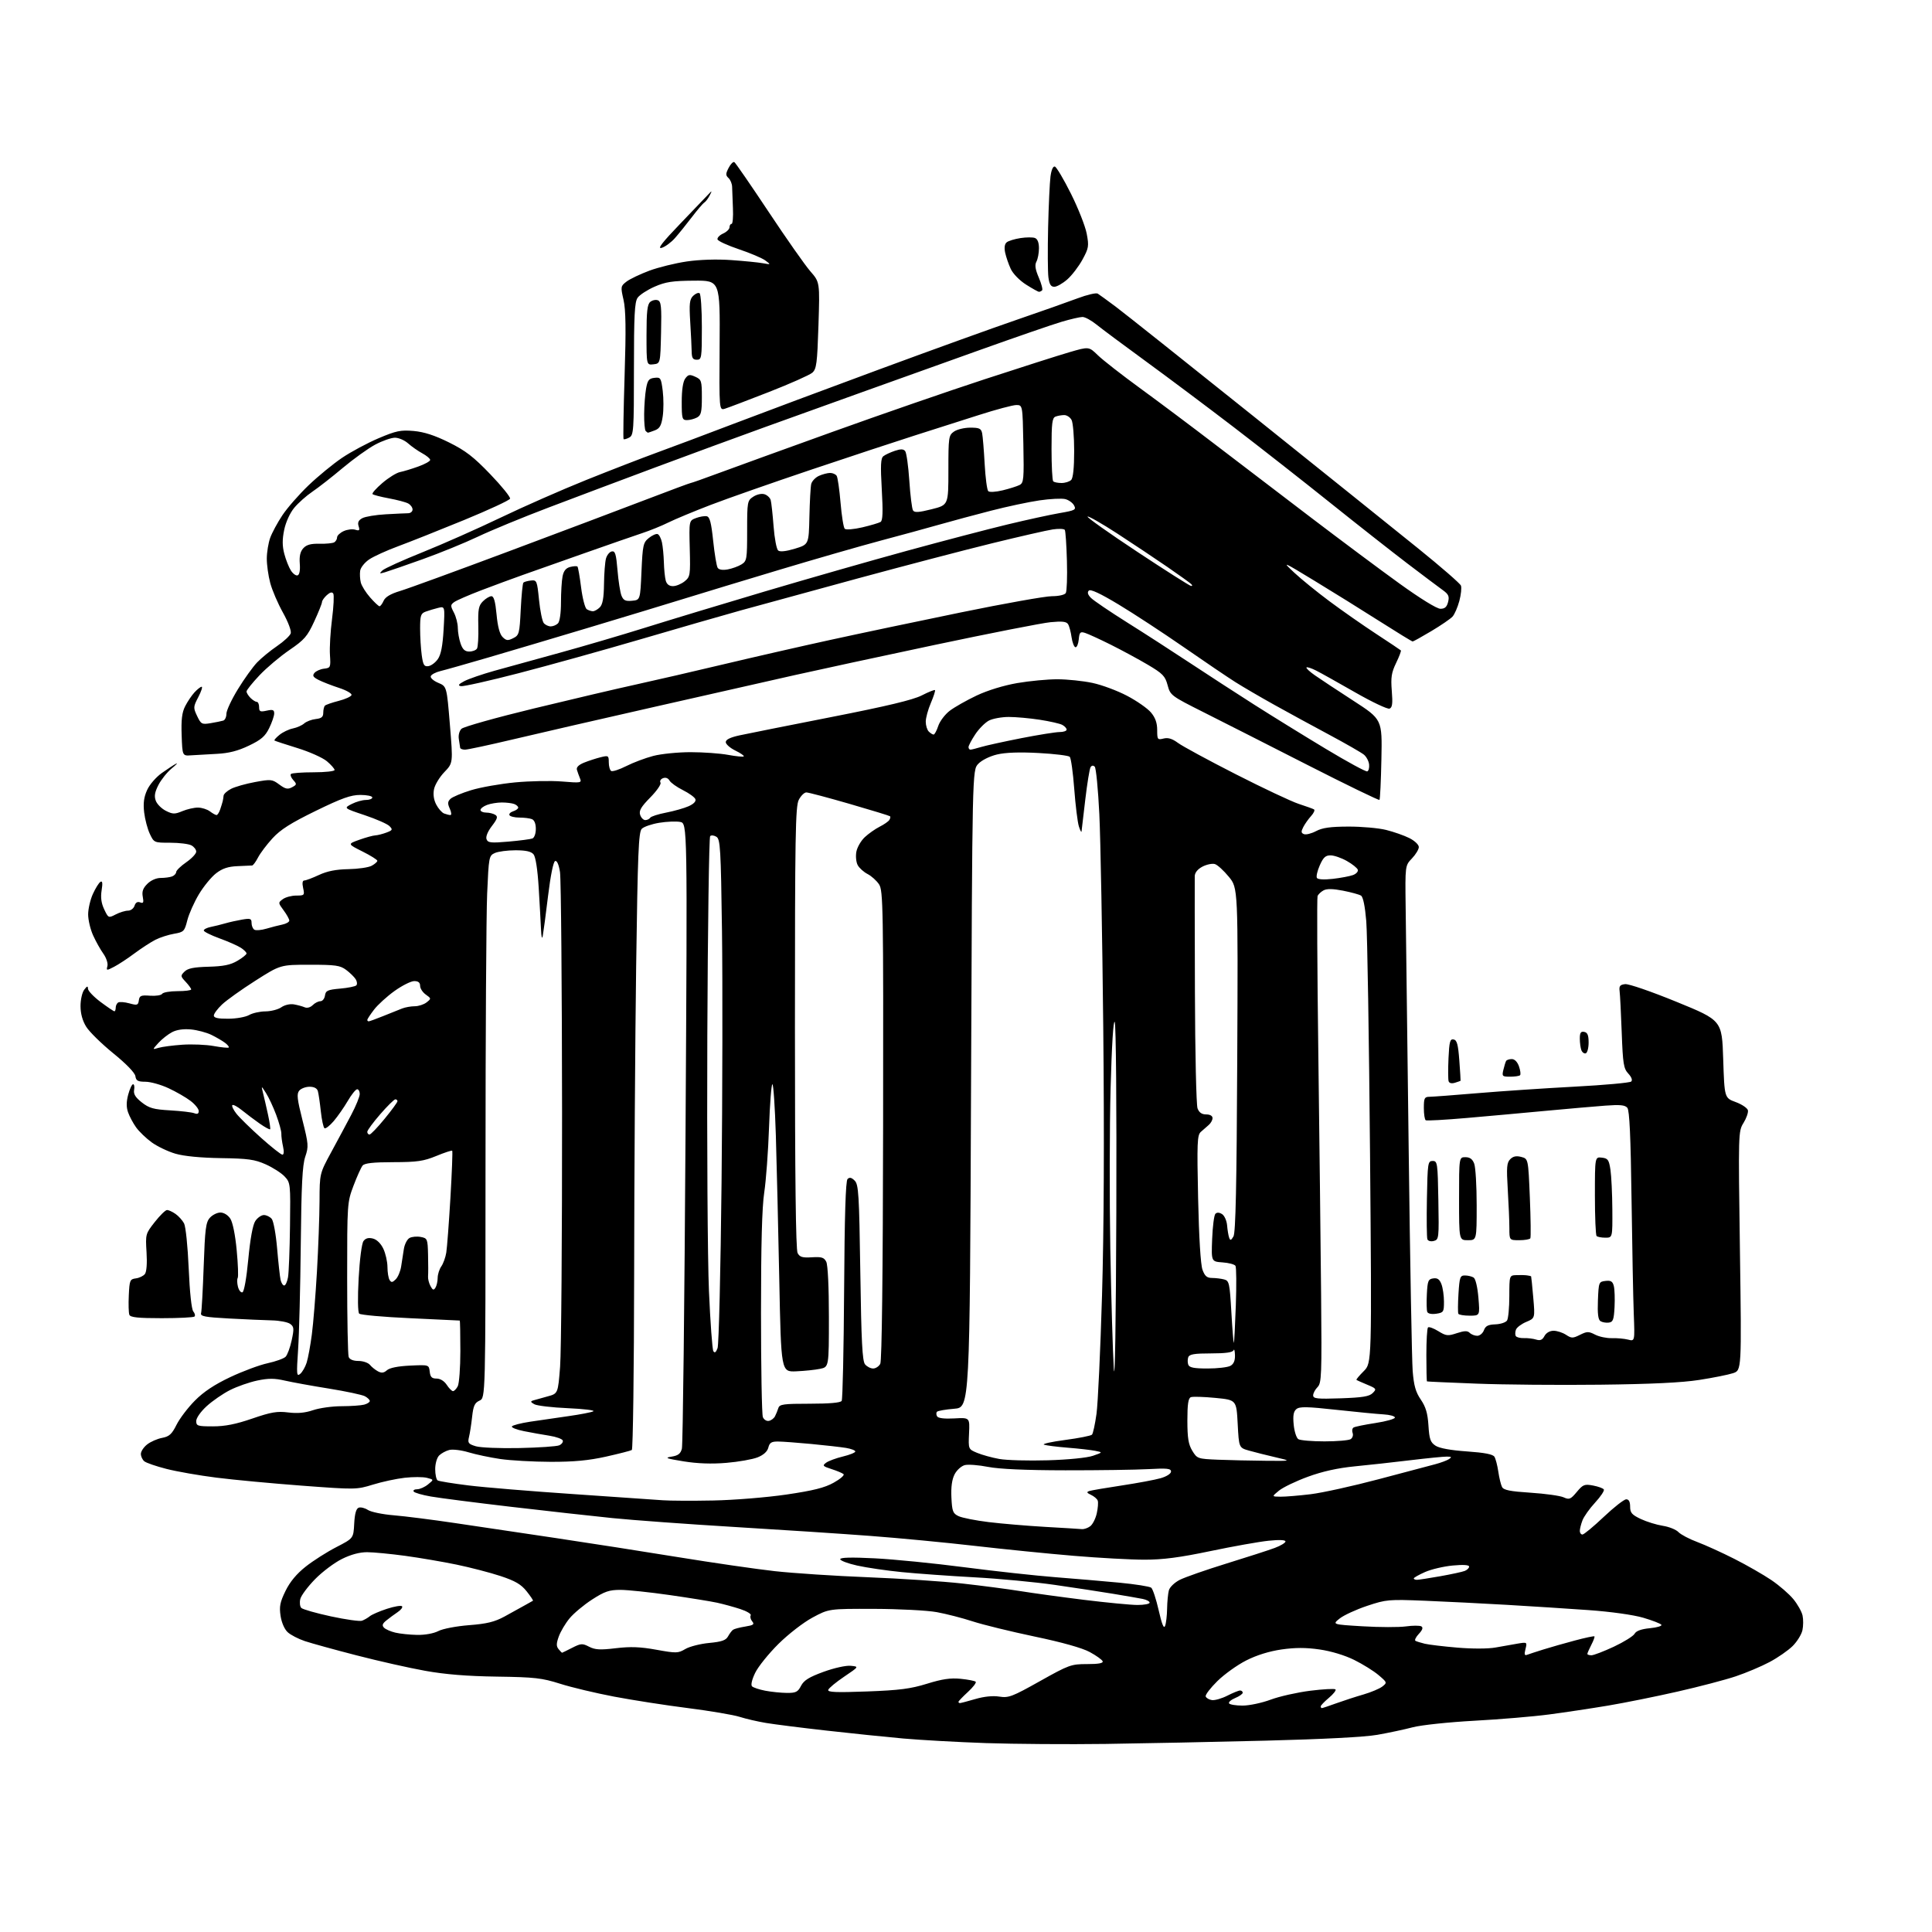 <?xml version="1.0" encoding="UTF-8" standalone="no"?>
<svg 
  version="1.1" 
  xmlns="http://www.w3.org/2000/svg" 
  xmlns:xlink="http://www.w3.org/1999/xlink" 
  xmlns:svg="http://www.w3.org/2000/svg"
  xmlns:rdf="http://www.w3.org/1999/02/22-rdf-syntax-ns#"
  xmlns:cc="http://creativecommons.org/ns#"
  xmlns:dc="http://purl.org/dc/elements/1.1/"
  viewBox="0 0 768 768"
  width="768"
  height="768"
>
<style>svg {background-color: white; }</style>"
<path stroke="none" fill="black" fill-rule="evenodd" d="M439.50,693.24C424.65,693.44 403.27,693.29 392.00,692.91C380.73,692.52 365.88,691.69 359.00,691.08C352.12,690.46 338.40,689.05 328.50,687.93C318.60,686.82 307.80,685.45 304.50,684.90C301.20,684.35 296.48,683.26 294.00,682.47C291.52,681.68 282.30,680.12 273.50,679.00C264.70,677.89 251.49,675.83 244.14,674.44C236.80,673.04 227.12,670.74 222.64,669.31C215.41,667.02 212.61,666.70 197.50,666.48C185.67,666.31 177.01,665.61 169.00,664.17C162.68,663.04 150.39,660.27 141.70,658.02C133.01,655.78 123.78,653.23 121.20,652.37C118.61,651.51 115.53,649.91 114.35,648.82C113.08,647.65 111.93,644.99 111.53,642.33C110.97,638.61 111.31,636.88 113.50,632.41C115.28,628.77 117.90,625.62 121.53,622.75C124.49,620.41 129.97,616.92 133.71,615.00C140.50,611.50 140.50,611.50 140.80,605.70C141.01,601.76 141.57,599.72 142.56,599.34C143.36,599.03 145.02,599.43 146.26,600.24C147.49,601.04 152.10,601.99 156.50,602.35C160.90,602.71 171.93,604.11 181.00,605.46C190.07,606.81 208.07,609.49 221.00,611.41C233.93,613.34 255.75,616.74 269.50,618.98C283.25,621.22 300.57,623.73 308.00,624.56C315.43,625.38 332.07,626.48 345.00,626.98C357.93,627.49 374.80,628.61 382.50,629.47C390.20,630.33 400.56,631.68 405.53,632.48C410.49,633.28 421.94,634.85 430.97,635.97C440.00,637.08 449.55,638.00 452.19,638.00C454.84,638.00 457.00,637.59 457.00,637.08C457.00,636.57 455.76,635.91 454.25,635.60C452.74,635.30 447.45,634.38 442.50,633.56C437.55,632.74 427.13,631.15 419.36,630.03C411.58,628.90 397.18,627.54 387.36,627.01C377.53,626.47 364.55,625.54 358.50,624.94C352.45,624.34 344.46,623.17 340.75,622.34C337.04,621.52 334.00,620.37 334.00,619.80C334.00,619.10 338.45,618.99 347.75,619.46C355.31,619.84 371.40,621.44 383.50,623.02C395.60,624.59 411.80,626.36 419.50,626.96C427.20,627.56 438.68,628.54 445.00,629.14C451.32,629.75 457.01,630.64 457.63,631.14C458.25,631.64 459.58,635.67 460.59,640.10C461.86,645.71 462.64,647.61 463.14,646.33C463.53,645.33 463.90,642.25 463.94,639.50C463.99,636.75 464.30,633.47 464.64,632.20C464.99,630.91 466.89,629.08 468.98,628.01C471.03,626.97 479.41,624.04 487.60,621.51C495.80,618.98 504.41,616.20 506.75,615.32C509.09,614.45 511.00,613.29 511.00,612.75C511.00,612.13 508.47,612.03 504.25,612.47C500.54,612.85 490.15,614.70 481.16,616.58C468.95,619.14 462.33,620.00 454.97,620.00C449.55,620.00 436.88,619.31 426.81,618.46C416.74,617.62 399.05,615.84 387.50,614.51C375.95,613.18 357.27,611.40 346.00,610.55C334.73,609.70 310.43,608.10 292.00,607.00C273.57,605.89 251.75,604.30 243.50,603.47C235.25,602.63 217.06,600.61 203.07,598.97C189.08,597.33 174.79,595.50 171.31,594.89C167.83,594.29 164.74,593.39 164.44,592.90C164.13,592.40 164.76,592.00 165.83,592.00C166.90,592.00 168.84,591.14 170.14,590.08C172.50,588.17 172.50,588.17 169.69,587.46C168.15,587.07 164.17,587.06 160.86,587.44C157.54,587.81 151.86,589.04 148.23,590.16C141.75,592.16 141.30,592.17 120.07,590.58C108.21,589.69 92.90,588.26 86.06,587.39C79.21,586.53 70.26,584.96 66.16,583.91C62.07,582.87 58.10,581.50 57.36,580.88C56.61,580.26 56.00,578.94 56.00,577.95C56.00,576.96 57.12,575.26 58.49,574.19C59.86,573.11 62.54,571.93 64.44,571.58C67.28,571.04 68.30,570.12 70.16,566.40C71.40,563.90 74.69,559.57 77.46,556.78C80.95,553.25 85.26,550.39 91.50,547.44C96.45,545.10 103.14,542.61 106.36,541.91C109.59,541.21 112.81,540.05 113.53,539.33C114.24,538.61 115.33,535.67 115.95,532.78C116.95,528.15 116.87,527.38 115.35,526.27C114.40,525.57 111.12,524.94 108.06,524.87C105.00,524.80 97.33,524.46 91.00,524.12C81.44,523.60 79.57,523.25 79.93,522.00C80.17,521.17 80.64,512.77 80.97,503.32C81.49,488.46 81.82,485.86 83.44,484.07C84.47,482.93 86.35,482.00 87.63,482.00C88.99,482.00 90.62,483.01 91.55,484.43C92.51,485.90 93.52,490.87 94.09,496.99C94.62,502.56 94.80,507.52 94.49,508.01C94.19,508.50 94.23,510.07 94.59,511.50C94.95,512.92 95.75,513.92 96.37,513.71C97.03,513.49 97.99,508.14 98.70,500.56C99.47,492.44 100.48,486.91 101.48,485.39C102.34,484.08 103.88,483.00 104.90,483.00C105.92,483.00 107.33,483.69 108.02,484.53C108.72,485.37 109.68,490.65 110.16,496.28C110.64,501.90 111.26,507.51 111.53,508.75C111.81,509.99 112.46,511.00 112.97,511.00C113.49,511.00 114.17,509.54 114.49,507.75C114.81,505.96 115.16,496.78 115.28,487.35C115.50,470.58 115.45,470.13 113.15,467.68C111.86,466.29 108.48,464.13 105.65,462.86C101.26,460.90 98.64,460.53 87.82,460.37C79.81,460.25 73.16,459.61 69.76,458.62C66.80,457.76 62.55,455.73 60.32,454.12C58.09,452.50 55.29,449.81 54.09,448.13C52.90,446.46 51.46,443.76 50.90,442.14C50.18,440.08 50.21,437.95 50.97,435.10C51.58,432.84 52.45,431.00 52.90,431.00C53.35,431.00 53.54,432.01 53.31,433.25C53.01,434.90 53.83,436.23 56.36,438.22C59.29,440.52 61.03,441.01 67.66,441.39C71.97,441.64 76.29,442.15 77.25,442.53C78.46,443.00 79.00,442.73 79.00,441.66C79.00,440.80 77.53,438.98 75.74,437.62C73.95,436.25 70.01,433.98 66.99,432.58C63.97,431.17 59.84,430.02 57.82,430.01C54.79,430.00 54.08,429.61 53.82,427.79C53.62,426.44 50.20,422.90 45.00,418.68C40.33,414.88 35.49,410.13 34.26,408.13C32.79,405.76 32.01,402.91 32.01,399.94C32.00,397.43 32.66,394.51 33.47,393.44C34.62,391.92 34.94,391.83 34.97,393.04C34.99,393.88 37.24,396.24 39.97,398.29C42.71,400.33 45.18,402.00 45.47,402.00C45.76,402.00 46.00,401.35 46.00,400.56C46.00,399.77 46.44,398.84 46.99,398.51C47.53,398.17 49.53,398.33 51.43,398.85C54.56,399.72 54.92,399.60 55.19,397.65C55.46,395.78 56.05,395.54 59.66,395.81C61.94,395.98 64.11,395.64 64.46,395.06C64.82,394.48 67.57,394.00 70.56,394.00C73.55,394.00 76.00,393.69 76.00,393.31C76.00,392.94 75.01,391.58 73.81,390.29C71.73,388.08 71.70,387.87 73.34,386.23C74.64,384.93 77.01,384.45 82.91,384.29C88.85,384.13 91.62,383.56 94.37,381.94C96.37,380.77 98.00,379.45 98.00,379.02C98.00,378.58 96.99,377.57 95.75,376.76C94.51,375.95 90.69,374.26 87.25,373.01C83.81,371.76 81.00,370.35 81.00,369.89C81.00,369.42 82.24,368.79 83.75,368.48C85.26,368.18 87.85,367.54 89.50,367.06C91.15,366.58 94.19,365.90 96.25,365.55C99.54,364.99 100.00,365.15 100.00,366.90C100.00,367.99 100.50,369.19 101.11,369.57C101.72,369.94 103.85,369.77 105.86,369.17C107.86,368.58 110.74,367.84 112.25,367.53C113.76,367.22 115.00,366.50 115.00,365.94C115.00,365.38 113.99,363.55 112.75,361.88C110.54,358.89 110.53,358.81 112.44,357.42C113.51,356.64 115.91,356.00 117.77,356.00C121.02,356.00 121.13,355.87 120.50,353.00C120.07,351.04 120.24,350.00 120.98,350.00C121.60,350.00 124.22,349.01 126.80,347.81C130.09,346.28 133.60,345.59 138.50,345.50C142.35,345.43 146.51,344.83 147.75,344.15C148.99,343.48 150.00,342.59 150.00,342.18C150.00,341.77 147.33,340.10 144.07,338.47C138.14,335.50 138.14,335.50 142.82,333.83C145.39,332.91 148.26,332.12 149.18,332.08C150.11,332.03 152.10,331.53 153.61,330.96C156.08,330.02 156.19,329.77 154.80,328.37C153.95,327.52 149.51,325.57 144.94,324.04C136.62,321.25 136.62,321.25 139.76,319.62C141.49,318.73 144.05,318.00 145.45,318.00C146.85,318.00 148.00,317.55 148.00,317.00C148.00,316.45 145.86,316.00 143.25,316.00C139.45,316.00 135.90,317.27 125.50,322.34C115.61,327.17 111.50,329.77 108.33,333.23C106.04,335.73 103.44,339.17 102.56,340.89C101.67,342.60 100.62,344.02 100.22,344.05C99.83,344.07 97.21,344.19 94.40,344.31C90.66,344.47 88.40,345.22 85.90,347.15C84.03,348.59 80.96,352.33 79.07,355.48C77.19,358.62 75.11,363.28 74.46,365.83C73.35,370.22 73.05,370.52 69.22,371.18C66.98,371.56 63.66,372.63 61.83,373.55C60.00,374.48 56.25,376.91 53.49,378.96C50.74,381.02 47.07,383.43 45.34,384.32C42.33,385.88 42.22,385.87 42.70,384.02C42.98,382.96 42.26,380.77 41.09,379.12C39.92,377.49 38.08,374.20 37.01,371.82C35.93,369.45 35.04,365.70 35.04,363.50C35.04,361.30 35.89,357.64 36.92,355.37C37.95,353.10 39.30,350.93 39.92,350.55C40.72,350.05 40.86,351.02 40.40,353.90C39.95,356.74 40.25,359.01 41.42,361.48C43.07,364.96 43.13,364.98 46.00,363.50C47.59,362.68 49.79,362.00 50.88,362.00C51.97,362.00 53.14,361.12 53.48,360.05C53.89,358.77 54.65,358.31 55.70,358.71C56.99,359.21 57.19,358.80 56.76,356.51C56.36,354.41 56.82,353.09 58.56,351.35C59.97,349.94 62.10,349.00 63.87,349.00C65.50,349.00 67.55,348.73 68.42,348.39C69.29,348.06 70.02,347.27 70.04,346.64C70.06,346.01 71.86,344.27 74.04,342.76C76.22,341.25 78.00,339.36 78.00,338.54C78.00,337.73 77.13,336.60 76.07,336.04C75.00,335.47 71.23,335.00 67.68,335.00C61.29,335.00 61.21,334.97 59.57,331.50C58.65,329.57 57.64,325.74 57.31,322.98C56.88,319.31 57.19,316.90 58.47,314.07C59.45,311.88 62.04,308.90 64.36,307.26C66.64,305.65 69.17,303.99 70.00,303.57C70.83,303.14 70.03,304.01 68.22,305.49C66.42,306.98 64.06,309.92 62.98,312.04C61.50,314.94 61.24,316.51 61.94,318.34C62.45,319.69 64.26,321.48 65.96,322.33C68.68,323.69 69.47,323.70 72.50,322.44C74.39,321.65 77.19,321.01 78.72,321.03C80.25,321.05 82.37,321.72 83.44,322.53C84.51,323.34 85.69,324.00 86.07,324.00C86.46,324.00 87.11,322.99 87.53,321.75C87.95,320.51 88.40,319.05 88.53,318.50C88.66,317.95 88.82,316.95 88.88,316.28C88.95,315.60 90.28,314.39 91.85,313.58C93.41,312.77 97.70,311.55 101.36,310.88C107.69,309.71 108.19,309.76 111.02,311.86C113.45,313.66 114.39,313.86 116.09,312.95C118.00,311.93 118.04,311.70 116.58,310.09C115.71,309.13 115.30,308.04 115.66,307.67C116.03,307.30 120.08,307.00 124.67,307.00C129.25,307.00 133.00,306.59 133.00,306.09C133.00,305.59 131.62,304.02 129.94,302.60C128.26,301.19 122.97,298.83 118.19,297.36C113.41,295.89 109.32,294.54 109.11,294.37C108.89,294.19 109.79,293.17 111.11,292.11C112.42,291.04 114.82,289.89 116.43,289.57C118.05,289.24 120.07,288.34 120.93,287.57C121.80,286.80 123.85,286.02 125.50,285.83C127.80,285.58 128.50,285.00 128.50,283.34C128.50,282.15 128.80,280.88 129.17,280.51C129.53,280.14 131.98,279.29 134.60,278.62C137.22,277.95 139.53,276.91 139.73,276.30C139.94,275.69 137.72,274.41 134.80,273.46C131.89,272.51 128.23,271.09 126.68,270.30C124.45,269.17 124.10,268.59 125.00,267.50C125.63,266.74 127.35,265.98 128.82,265.81C131.39,265.51 131.49,265.30 131.16,260.28C130.97,257.41 131.35,251.02 131.99,246.07C132.63,241.12 132.85,236.57 132.48,235.97C132.02,235.22 131.19,235.42 129.90,236.59C128.86,237.54 128.00,238.77 128.00,239.33C128.00,239.88 126.61,243.36 124.90,247.06C122.18,252.97 120.99,254.34 115.03,258.41C111.30,260.96 105.94,265.48 103.13,268.46C100.31,271.44 98.00,274.33 98.00,274.87C98.00,275.41 98.71,276.56 99.57,277.43C100.44,278.29 101.56,279.00 102.07,279.00C102.58,279.00 103.00,279.94 103.00,281.08C103.00,282.87 103.42,283.07 106.00,282.50C108.45,281.96 109.00,282.17 109.00,283.60C109.00,284.57 108.10,287.20 107.01,289.43C105.41,292.70 103.83,294.07 98.93,296.41C94.57,298.50 90.97,299.42 86.17,299.67C82.50,299.86 77.92,300.12 76.00,300.25C72.50,300.50 72.50,300.50 72.21,292.28C71.99,286.15 72.34,283.22 73.58,280.78C74.49,278.97 76.16,276.49 77.29,275.25C78.42,274.01 79.71,273.00 80.16,273.00C80.60,273.00 80.01,274.84 78.84,277.08C76.81,280.98 76.79,281.33 78.36,284.63C79.91,287.88 80.23,288.05 83.75,287.47C85.81,287.12 88.06,286.67 88.75,286.45C89.44,286.24 90.00,285.02 90.00,283.74C90.00,282.46 92.06,278.05 94.58,273.95C97.09,269.85 100.53,265.07 102.21,263.32C103.89,261.57 107.46,258.64 110.14,256.82C112.82,254.99 115.26,252.72 115.57,251.77C115.88,250.78 114.55,247.24 112.47,243.51C110.46,239.91 108.18,234.61 107.42,231.73C106.65,228.86 106.04,224.47 106.06,222.00C106.07,219.53 106.68,215.84 107.40,213.81C108.13,211.79 110.31,207.74 112.26,204.81C114.20,201.89 118.88,196.54 122.65,192.93C126.42,189.32 132.41,184.40 135.97,182.00C139.52,179.60 146.05,176.10 150.47,174.22C157.47,171.25 159.26,170.87 164.42,171.32C168.58,171.69 172.76,173.04 178.50,175.88C185.07,179.14 188.25,181.59 194.89,188.51C199.43,193.23 202.96,197.61 202.76,198.23C202.55,198.86 194.31,202.68 184.44,206.74C174.57,210.79 162.79,215.47 158.27,217.14C153.74,218.81 148.56,221.17 146.77,222.37C144.97,223.58 143.35,225.61 143.17,226.89C142.98,228.16 143.10,230.27 143.43,231.58C143.76,232.89 145.42,235.55 147.12,237.48C148.82,239.42 150.50,241.00 150.87,241.00C151.23,241.00 151.97,240.01 152.51,238.79C153.18,237.30 155.28,236.06 159.00,234.94C162.03,234.04 181.60,226.89 202.50,219.07C223.40,211.25 248.05,201.96 257.28,198.42C266.51,194.89 274.29,192.00 274.57,192.00C274.86,192.00 279.91,190.22 285.80,188.03C291.68,185.85 312.02,178.48 331.00,171.65C349.98,164.82 377.20,155.40 391.50,150.73C405.80,146.05 420.95,141.22 425.17,139.99C432.85,137.75 432.85,137.75 436.42,141.22C438.38,143.13 445.95,149.04 453.24,154.35C460.53,159.66 473.99,169.75 483.14,176.76C492.30,183.77 509.40,196.81 521.14,205.75C532.89,214.69 548.73,226.51 556.35,232.00C564.63,237.97 571.17,242.00 572.59,242.00C574.34,242.00 575.14,241.29 575.64,239.29C576.20,237.05 575.83,236.23 573.48,234.54C571.92,233.42 565.61,228.68 559.46,224.00C553.32,219.32 539.56,208.51 528.89,199.96C518.23,191.41 500.95,177.87 490.50,169.86C480.05,161.86 464.30,150.06 455.50,143.64C446.70,137.22 437.84,130.63 435.82,128.98C433.79,127.34 431.32,126.00 430.31,126.00C429.31,126.00 425.57,126.86 422.00,127.92C418.42,128.97 403.57,134.10 389.00,139.31C374.43,144.53 353.73,151.94 343.00,155.78C332.27,159.62 314.73,165.94 304.00,169.81C293.27,173.68 273.70,180.88 260.50,185.80C247.30,190.72 228.18,197.91 218.00,201.78C207.82,205.64 195.22,210.84 190.00,213.32C184.78,215.80 174.88,219.84 168.00,222.30C161.12,224.76 154.38,227.09 153.00,227.49C150.80,228.13 150.68,228.04 152.00,226.77C152.82,225.97 160.03,222.71 168.00,219.51C175.97,216.31 189.93,210.12 199.00,205.77C208.07,201.41 223.38,194.68 233.00,190.81C242.62,186.95 255.22,182.07 261.00,179.96C266.77,177.86 280.50,172.71 291.50,168.51C302.50,164.32 328.50,154.61 349.28,146.93C370.05,139.26 394.80,130.32 404.28,127.08C413.75,123.83 424.58,120.01 428.35,118.59C432.12,117.17 435.72,116.33 436.35,116.71C436.98,117.10 440.20,119.43 443.50,121.90C446.80,124.37 471.55,144.05 498.50,165.64C525.45,187.23 554.85,210.83 563.84,218.09C572.82,225.34 580.43,231.96 580.75,232.79C581.07,233.63 580.78,236.37 580.11,238.89C579.43,241.41 578.22,244.20 577.41,245.10C576.60,245.99 572.82,248.58 569.00,250.86C565.18,253.14 561.83,255.00 561.55,255.00C561.27,255.00 555.29,251.34 548.27,246.87C541.25,242.40 529.65,235.19 522.50,230.85C509.70,223.08 509.58,223.03 514.50,227.65C517.25,230.22 523.55,235.34 528.50,239.02C533.45,242.71 541.77,248.52 547.00,251.95C552.23,255.37 556.66,258.34 556.86,258.54C557.06,258.73 556.22,260.98 554.98,263.53C553.12,267.38 552.83,269.28 553.26,274.66C553.67,279.70 553.46,281.27 552.36,281.69C551.58,281.99 545.44,279.09 538.72,275.24C532.00,271.39 525.00,267.48 523.16,266.55C521.32,265.62 519.60,265.06 519.35,265.32C519.09,265.58 520.60,266.99 522.69,268.45C524.79,269.92 531.66,274.46 537.98,278.55C549.45,285.98 549.45,285.98 549.13,301.74C548.96,310.41 548.61,317.71 548.36,317.97C548.11,318.22 535.21,311.96 519.70,304.06C504.19,296.15 485.59,286.72 478.37,283.09C465.53,276.64 465.22,276.41 464.14,272.37C463.17,268.75 462.22,267.76 456.27,264.24C452.55,262.04 445.90,258.45 441.50,256.25C437.10,254.06 432.52,251.96 431.32,251.59C429.41,250.99 429.09,251.33 428.82,254.20C428.64,256.02 428.05,257.40 427.50,257.29C426.95,257.17 426.26,255.37 425.96,253.29C425.67,251.20 425.05,248.88 424.57,248.12C423.93,247.08 422.22,246.88 417.61,247.33C414.25,247.65 393.50,251.73 371.50,256.38C349.50,261.04 324.52,266.43 316.00,268.35C307.48,270.27 282.50,275.92 260.50,280.91C238.50,285.89 212.89,291.78 203.60,293.99C194.30,296.19 185.87,298.00 184.85,298.00C183.83,298.00 182.96,297.66 182.92,297.25C182.87,296.84 182.64,295.30 182.40,293.84C182.14,292.31 182.58,290.57 183.43,289.72C184.23,288.91 197.18,285.27 212.20,281.63C227.21,277.99 245.57,273.68 253.00,272.06C260.43,270.43 276.18,266.80 288.00,263.98C299.82,261.17 318.73,256.85 330.00,254.39C341.27,251.92 364.65,247.00 381.94,243.45C399.23,239.90 415.52,237.00 418.13,237.00C420.85,237.00 423.22,236.47 423.66,235.75C424.09,235.06 424.30,229.32 424.12,223.00C423.95,216.68 423.57,211.12 423.28,210.65C423.00,210.19 420.85,210.10 418.51,210.45C416.17,210.80 405.31,213.28 394.38,215.96C383.44,218.64 359.43,224.93 341.00,229.93C322.57,234.94 301.65,240.66 294.50,242.64C287.35,244.63 269.35,249.81 254.50,254.17C239.65,258.52 217.91,264.57 206.20,267.60C194.48,270.64 184.13,272.96 183.20,272.76C181.91,272.49 182.25,272.00 184.56,270.77C186.24,269.88 191.64,268.02 196.56,266.64C201.48,265.27 213.15,262.05 222.50,259.49C231.85,256.92 247.15,252.43 256.50,249.50C265.85,246.57 287.23,240.10 304.00,235.12C320.77,230.15 346.20,222.87 360.50,218.96C374.80,215.05 392.80,210.33 400.50,208.48C408.20,206.63 417.53,204.59 421.23,203.96C427.37,202.90 427.88,202.64 426.95,200.91C426.40,199.87 424.82,198.74 423.45,198.40C422.09,198.06 417.48,198.28 413.21,198.91C408.95,199.53 400.29,201.37 393.98,203.00C387.67,204.62 378.45,207.10 373.50,208.51C368.55,209.92 357.98,212.81 350.00,214.93C342.02,217.06 324.02,222.24 310.00,226.45C295.98,230.66 278.88,235.85 272.00,237.98C265.12,240.11 248.25,245.23 234.50,249.36C220.75,253.49 202.53,258.91 194.00,261.40C185.47,263.89 176.96,266.31 175.07,266.76C173.18,267.22 171.45,268.14 171.23,268.81C171.01,269.48 172.35,270.66 174.21,271.44C177.59,272.86 177.59,272.86 178.84,288.09C180.10,303.32 180.10,303.32 176.65,306.91C174.75,308.88 172.90,311.93 172.54,313.68C172.11,315.74 172.41,317.89 173.40,319.81C174.24,321.43 175.65,323.04 176.54,323.38C177.44,323.72 178.57,324.00 179.06,324.00C179.55,324.00 179.44,322.86 178.80,321.46C177.88,319.44 177.93,318.65 179.07,317.55C179.86,316.80 183.56,315.24 187.31,314.10C191.05,312.96 198.93,311.57 204.81,311.01C210.69,310.46 219.06,310.30 223.42,310.66C230.94,311.28 231.30,311.22 230.55,309.41C230.12,308.36 229.57,306.82 229.33,305.99C229.05,305.01 230.04,304.02 232.20,303.15C234.01,302.42 236.96,301.46 238.75,301.02C241.84,300.25 242.00,300.35 242.00,303.05C242.00,304.61 242.43,306.15 242.96,306.48C243.49,306.80 246.18,305.93 248.95,304.53C251.71,303.13 256.54,301.31 259.69,300.49C262.84,299.67 269.52,299.00 274.53,299.00C279.53,299.00 286.23,299.48 289.41,300.07C292.59,300.66 295.40,300.93 295.65,300.68C295.91,300.43 294.40,299.38 292.31,298.36C290.21,297.34 288.50,295.82 288.50,295.00C288.50,293.99 290.31,293.11 294.00,292.31C297.02,291.65 313.45,288.38 330.50,285.03C352.56,280.70 362.91,278.22 366.39,276.45C369.08,275.07 371.46,274.12 371.67,274.33C371.88,274.54 371.14,276.84 370.03,279.44C368.91,282.04 368.00,285.39 368.00,286.88C368.00,288.38 368.54,290.14 369.20,290.80C369.86,291.46 370.73,292.00 371.12,292.00C371.52,292.00 372.35,290.46 372.97,288.58C373.59,286.70 375.65,283.98 377.55,282.53C379.44,281.09 384.25,278.37 388.24,276.48C392.63,274.41 399.01,272.46 404.38,271.53C409.27,270.69 416.47,270.01 420.38,270.02C424.30,270.03 430.54,270.68 434.26,271.47C437.97,272.25 444.17,274.56 448.03,276.59C451.90,278.62 456.17,281.60 457.53,283.22C459.26,285.28 460.00,287.36 460.00,290.19C460.00,294.00 460.14,294.18 462.53,293.58C464.34,293.13 465.98,293.63 468.28,295.33C470.05,296.64 480.38,302.24 491.24,307.77C502.09,313.30 513.34,318.60 516.24,319.55C519.13,320.49 521.87,321.48 522.33,321.74C522.78,322.00 522.27,323.18 521.20,324.36C520.13,325.53 518.72,327.52 518.08,328.76C517.14,330.59 517.19,331.14 518.37,331.59C519.17,331.89 521.32,331.35 523.16,330.38C525.66,329.05 528.89,328.60 536.00,328.58C541.23,328.56 547.98,329.16 551.00,329.91C554.02,330.66 558.19,332.12 560.25,333.16C562.34,334.21 564.00,335.78 564.00,336.72C564.00,337.64 562.77,339.67 561.27,341.24C558.55,344.08 558.55,344.08 558.77,360.79C558.89,369.98 559.44,413.50 559.98,457.50C560.52,501.50 561.24,540.88 561.56,545.00C562.03,550.82 562.75,553.37 564.79,556.36C566.77,559.27 567.52,561.79 567.83,566.66C568.18,572.13 568.61,573.35 570.65,574.69C572.19,575.70 576.67,576.51 583.11,576.96C590.12,577.45 593.44,578.09 594.06,579.08C594.54,579.86 595.24,582.52 595.60,585.00C595.96,587.48 596.63,590.22 597.08,591.10C597.72,592.34 600.28,592.85 608.48,593.38C614.29,593.76 620.18,594.58 621.56,595.21C623.81,596.23 624.34,596.02 626.79,593.08C629.26,590.12 629.86,589.88 633.27,590.52C635.33,590.91 637.26,591.61 637.55,592.09C637.85,592.56 636.29,594.90 634.09,597.29C631.89,599.67 629.62,602.86 629.05,604.38C628.47,605.89 628.00,607.78 628.00,608.57C628.00,609.35 628.47,610.00 629.05,610.00C629.63,610.00 633.43,606.85 637.50,603.00C641.57,599.15 645.59,596.00 646.45,596.00C647.50,596.00 648.00,596.95 648.00,598.91C648.00,601.35 648.68,602.14 652.25,603.83C654.59,604.93 658.52,606.14 661.00,606.53C663.48,606.91 666.27,608.04 667.21,609.03C668.15,610.01 671.52,611.80 674.71,612.98C677.89,614.17 684.55,617.20 689.50,619.71C694.45,622.22 701.04,626.00 704.15,628.11C707.26,630.22 711.18,633.61 712.86,635.65C714.54,637.69 716.20,640.63 716.54,642.18C716.88,643.73 716.86,646.38 716.49,648.06C716.12,649.74 714.38,652.55 712.62,654.31C710.86,656.06 706.74,658.93 703.46,660.67C700.18,662.42 694.12,664.98 690.00,666.36C685.88,667.75 675.46,670.48 666.87,672.43C658.27,674.39 645.81,676.90 639.19,678.01C632.56,679.12 622.05,680.70 615.82,681.52C609.59,682.35 596.22,683.47 586.09,684.02C575.88,684.58 564.98,685.73 561.59,686.62C558.24,687.50 551.90,688.85 547.50,689.62C542.51,690.50 525.78,691.37 503.00,691.94C482.93,692.45 454.35,693.03 439.50,693.24zM525.46,679.00C525.72,679.00 528.30,678.14 531.21,677.08C534.12,676.03 538.98,674.45 542.00,673.58C545.02,672.70 548.40,671.28 549.50,670.42C551.46,668.88 551.43,668.79 548.00,665.88C546.08,664.24 541.71,661.53 538.30,659.84C534.55,657.99 529.13,656.35 524.55,655.69C519.10,654.90 514.89,654.91 509.41,655.69C504.53,656.40 499.53,657.95 495.38,660.06C491.83,661.86 486.68,665.55 483.92,668.27C481.16,670.99 479.07,673.72 479.28,674.35C479.49,674.98 480.60,675.64 481.75,675.81C482.90,675.98 485.66,675.19 487.88,674.06C490.10,672.93 492.39,672.00 492.96,672.00C493.53,672.00 494.00,672.40 494.00,672.88C494.00,673.36 492.66,674.31 491.01,674.99C489.37,675.68 488.27,676.63 488.57,677.12C488.87,677.60 491.29,678.00 493.94,678.00C496.59,678.00 501.63,676.94 505.13,675.63C508.63,674.33 515.72,672.74 520.88,672.09C526.03,671.45 530.53,671.21 530.88,671.56C531.22,671.91 530.04,673.42 528.25,674.92C526.46,676.42 525.00,677.95 525.00,678.32C525.00,678.70 525.21,679.00 525.46,679.00zM381.60,677.00C381.92,677.00 384.68,676.28 387.72,675.39C391.22,674.37 394.73,674.02 397.27,674.43C400.92,675.01 402.38,674.46 413.39,668.28C424.96,661.80 425.80,661.50 432.12,661.50C436.62,661.51 438.61,661.15 438.32,660.38C438.08,659.76 435.77,658.11 433.19,656.71C430.20,655.09 422.26,652.85 411.30,650.56C401.84,648.57 390.76,645.86 386.67,644.53C382.59,643.19 376.16,641.54 372.38,640.85C368.59,640.16 357.40,639.58 347.50,639.55C329.50,639.50 329.50,639.50 323.00,643.00C319.35,644.96 313.40,649.57 309.43,653.50C305.55,657.35 301.39,662.51 300.20,664.97C298.91,667.62 298.40,669.80 298.94,670.34C299.43,670.83 301.79,671.62 304.17,672.08C306.55,672.54 310.40,672.93 312.72,672.96C316.38,672.99 317.15,672.61 318.42,670.15C319.56,667.95 321.59,666.69 327.36,664.58C331.59,663.04 336.27,662.00 338.16,662.18C341.50,662.50 341.50,662.50 335.57,666.50C332.31,668.70 329.46,671.06 329.24,671.74C328.93,672.70 332.34,672.84 344.67,672.38C357.57,671.90 361.98,671.33 368.50,669.31C374.51,667.44 377.83,666.95 381.86,667.35C384.80,667.64 387.50,668.17 387.85,668.52C388.20,668.87 386.81,670.70 384.75,672.59C382.69,674.48 381.00,676.25 381.00,676.51C381.00,676.78 381.27,677.00 381.60,677.00zM607.10,657.79C607.87,657.50 610.75,656.56 613.50,655.70C616.25,654.84 621.87,653.24 625.99,652.14C630.10,651.04 633.62,650.29 633.81,650.48C634.00,650.66 633.44,652.18 632.57,653.86C631.71,655.53 631.00,657.15 631.00,657.45C631.00,657.75 631.73,658.00 632.62,658.00C633.50,658.00 637.51,656.46 641.52,654.59C645.52,652.71 649.24,650.40 649.77,649.45C650.41,648.30 652.42,647.57 655.85,647.24C658.66,646.97 660.72,646.36 660.43,645.89C660.14,645.41 656.88,644.15 653.20,643.07C649.26,641.92 640.31,640.67 631.50,640.04C623.25,639.45 608.62,638.51 599.00,637.95C589.38,637.39 574.72,636.66 566.44,636.32C551.97,635.74 551.06,635.82 543.44,638.36C539.07,639.82 534.17,642.08 532.54,643.38C529.57,645.75 529.57,645.75 541.70,646.48C548.37,646.88 556.10,646.90 558.87,646.52C561.64,646.14 564.41,646.14 565.03,646.52C565.79,646.99 565.45,647.96 564.00,649.50C562.82,650.76 562.22,652.00 562.67,652.26C563.13,652.51 564.79,653.03 566.37,653.41C567.95,653.79 573.80,654.49 579.37,654.96C585.31,655.46 591.57,655.44 594.50,654.91C597.25,654.40 601.21,653.71 603.30,653.36C607.07,652.73 607.10,652.75 606.40,655.53C605.86,657.70 606.01,658.21 607.10,657.79zM223.41,657.00C223.50,657.00 225.31,656.12 227.42,655.04C230.94,653.25 231.50,653.21 234.18,654.60C236.56,655.82 238.56,655.94 244.80,655.19C250.66,654.49 254.52,654.64 260.93,655.80C268.86,657.23 269.55,657.22 272.43,655.51C274.12,654.52 278.38,653.43 281.90,653.10C286.87,652.63 288.54,652.06 289.40,650.50C290.00,649.40 290.90,648.21 291.39,647.86C291.88,647.50 294.06,646.93 296.24,646.58C299.53,646.05 300.00,645.70 299.01,644.52C298.36,643.73 298.10,642.66 298.42,642.13C298.75,641.60 296.87,640.47 294.26,639.62C291.64,638.76 287.48,637.63 285.00,637.09C282.52,636.55 274.07,635.19 266.20,634.06C258.34,632.93 249.52,632.00 246.61,632.00C242.16,632.00 240.35,632.62 235.35,635.85C232.07,637.97 228.05,641.33 226.41,643.32C224.76,645.31 222.84,648.55 222.13,650.52C221.12,653.32 221.10,654.41 222.04,655.55C222.70,656.35 223.32,657.00 223.41,657.00zM165.80,649.90C168.93,649.96 172.39,649.33 174.25,648.37C176.02,647.45 181.38,646.43 186.46,646.03C193.51,645.49 196.60,644.73 200.50,642.62C203.25,641.13 206.85,639.14 208.50,638.20C210.15,637.27 211.66,636.42 211.85,636.32C212.04,636.22 210.91,634.53 209.35,632.57C207.13,629.79 204.84,628.45 199.00,626.51C194.88,625.15 187.00,623.10 181.50,621.96C176.00,620.82 166.78,619.25 161.00,618.46C155.22,617.68 148.45,617.03 145.95,617.02C142.98,617.01 139.49,617.94 135.95,619.70C132.95,621.18 128.14,624.79 125.26,627.73C122.38,630.67 119.73,634.21 119.38,635.61C119.03,637.00 119.21,638.61 119.78,639.18C120.35,639.75 125.64,641.26 131.53,642.53C137.42,643.80 142.98,644.58 143.87,644.27C144.77,643.95 146.18,643.15 147.00,642.48C147.82,641.81 150.89,640.48 153.81,639.53C156.74,638.57 159.44,638.12 159.81,638.51C160.19,638.90 159.40,639.96 158.05,640.86C156.71,641.76 154.68,643.26 153.55,644.18C151.99,645.45 151.78,646.14 152.66,647.04C153.29,647.68 155.32,648.57 157.16,649.00C159.00,649.44 162.88,649.84 165.80,649.90zM563.25,628.00C563.94,628.00 568.10,627.36 572.50,626.58C576.90,625.80 581.29,624.85 582.25,624.47C583.21,624.09 584.00,623.32 584.00,622.75C584.00,622.08 581.71,621.92 577.47,622.32C573.88,622.66 568.93,623.82 566.47,624.91C564.01,626.00 562.00,627.14 562.00,627.44C562.00,627.75 562.56,628.00 563.25,628.00zM430.06,607.85C430.92,607.93 432.40,607.43 433.36,606.72C434.32,606.02 435.50,603.72 435.98,601.60C436.45,599.49 436.63,597.19 436.36,596.51C436.10,595.82 434.90,594.79 433.69,594.23C432.00,593.44 431.84,593.10 433.00,592.71C433.82,592.44 439.64,591.44 445.91,590.50C452.19,589.55 459.16,588.25 461.41,587.60C463.78,586.91 465.50,585.80 465.50,584.96C465.50,583.75 463.94,583.59 456.50,584.00C451.55,584.27 436.70,584.49 423.50,584.47C407.71,584.45 397.20,583.98 392.76,583.11C389.05,582.38 384.90,582.06 383.53,582.40C382.16,582.75 380.33,584.39 379.47,586.06C378.42,588.09 378.00,591.11 378.20,595.28C378.47,600.80 378.78,601.62 381.04,602.69C382.44,603.36 387.84,604.43 393.04,605.06C398.24,605.69 408.35,606.55 415.50,606.96C422.65,607.36 429.20,607.77 430.06,607.85zM283.50,596.47C291.80,596.31 304.80,595.25 312.59,594.11C323.33,592.53 327.80,591.41 331.41,589.39C334.02,587.94 335.78,586.41 335.32,585.99C334.87,585.58 332.73,584.68 330.57,583.99C327.04,582.85 326.83,582.60 328.41,581.44C329.37,580.74 332.38,579.63 335.08,578.98C337.79,578.33 340.00,577.43 340.00,576.99C340.00,576.54 338.31,575.90 336.25,575.56C334.19,575.23 328.00,574.52 322.50,574.00C317.00,573.48 311.05,573.04 309.27,573.03C306.67,573.01 305.92,573.48 305.43,575.43C305.03,577.01 303.55,578.36 301.16,579.32C299.15,580.12 293.56,581.11 288.73,581.51C282.86,582.00 277.25,581.80 271.73,580.91C264.83,579.79 264.05,579.49 266.93,579.04C269.57,578.62 270.52,577.90 271.06,575.88C271.45,574.43 272.10,517.91 272.51,450.27C273.25,327.28 273.25,327.28 270.38,326.73C268.80,326.43 265.06,326.58 262.06,327.07C259.07,327.56 255.94,328.63 255.12,329.46C253.84,330.73 253.51,338.92 252.88,384.23C252.48,413.53 252.12,468.64 252.08,506.69C252.03,544.75 251.62,576.12 251.16,576.40C250.69,576.69 246.08,577.87 240.91,579.03C233.99,580.57 228.16,581.12 218.88,581.10C211.95,581.08 202.95,580.57 198.88,579.98C194.82,579.38 189.16,578.19 186.30,577.33C183.44,576.46 179.98,576.04 178.62,576.38C177.26,576.72 175.43,577.71 174.57,578.57C173.68,579.46 173.00,581.83 173.00,584.01C173.00,586.14 173.44,588.15 173.98,588.49C174.51,588.82 180.03,589.71 186.23,590.48C192.43,591.25 211.22,592.80 228.00,593.93C244.78,595.06 260.75,596.16 263.50,596.38C266.25,596.59 275.25,596.63 283.50,596.47zM509.03,594.96C510.97,594.98 516.37,594.53 521.03,593.97C525.69,593.40 537.83,590.72 548.00,588.02C558.17,585.32 568.30,582.64 570.50,582.06C572.70,581.48 575.17,580.56 576.00,580.02C577.21,579.22 577.04,579.03 575.14,579.02C573.84,579.01 567.31,579.66 560.64,580.46C553.96,581.27 544.00,582.37 538.50,582.90C531.74,583.57 525.72,584.90 519.91,587.03C515.18,588.76 510.00,591.25 508.41,592.55C505.50,594.93 505.50,594.93 509.03,594.96zM416.50,580.49C424.67,580.25 432.15,579.50 434.45,578.70C438.41,577.33 438.41,577.33 435.36,576.72C433.68,576.39 428.75,575.82 424.40,575.48C420.06,575.13 415.82,574.59 415.00,574.28C414.18,573.97 417.96,573.13 423.40,572.41C428.85,571.69 433.65,570.74 434.08,570.30C434.50,569.86 435.31,566.12 435.88,562.00C436.45,557.88 437.43,536.73 438.07,515.00C438.83,489.21 439.00,452.25 438.56,408.50C438.18,371.65 437.48,333.45 437.00,323.61C436.52,313.77 435.70,305.30 435.18,304.78C434.58,304.18 433.96,304.25 433.51,304.98C433.12,305.61 432.18,311.39 431.42,317.82C430.66,324.24 429.99,329.95 429.93,330.50C429.88,331.05 429.40,330.15 428.87,328.50C428.35,326.85 427.52,320.15 427.03,313.62C426.54,307.09 425.74,301.34 425.24,300.84C424.75,300.35 419.17,299.67 412.85,299.33C405.21,298.92 399.66,299.12 396.29,299.93C393.35,300.64 390.22,302.21 388.85,303.66C386.50,306.16 386.50,306.16 386.00,432.83C385.50,559.50 385.50,559.50 379.33,560.00C375.94,560.27 372.86,560.81 372.48,561.18C372.11,561.56 372.12,562.39 372.52,563.03C372.97,563.77 375.45,564.06 379.37,563.84C385.50,563.50 385.50,563.50 385.21,569.78C384.92,576.07 384.92,576.07 388.44,577.54C390.38,578.35 394.33,579.44 397.23,579.96C400.13,580.48 408.80,580.72 416.50,580.49zM503.00,580.68C513.50,580.78 513.50,580.78 507.00,579.28C503.43,578.45 498.70,577.27 496.50,576.64C492.50,575.50 492.50,575.50 492.00,566.00C491.50,556.50 491.50,556.50 483.14,555.69C478.54,555.24 474.15,555.11 473.39,555.40C472.35,555.80 472.00,558.15 472.00,564.72C472.01,571.67 472.42,574.17 473.96,576.71C475.88,579.85 476.10,579.92 484.21,580.26C488.77,580.44 497.23,580.63 503.00,580.68zM206.50,575.62C214.20,575.46 221.31,574.97 222.29,574.54C223.28,574.11 223.92,573.25 223.71,572.63C223.50,572.01 221.12,571.15 218.42,570.72C215.71,570.30 211.13,569.48 208.24,568.90C205.34,568.32 203.21,567.47 203.49,567.02C203.77,566.56 207.04,565.71 210.75,565.15C214.46,564.58 221.32,563.58 226.00,562.93C230.68,562.27 235.12,561.41 235.87,561.01C236.62,560.62 232.08,560.06 225.78,559.78C219.48,559.51 213.46,558.80 212.41,558.21C210.86,557.34 210.78,557.05 212.00,556.68C212.82,556.43 215.37,555.72 217.65,555.10C221.81,553.98 221.81,553.98 222.65,543.24C223.11,537.33 223.46,491.77 223.43,442.00C223.39,392.23 223.02,349.34 222.61,346.69C222.14,343.69 221.42,342.03 220.68,342.27C219.97,342.51 218.86,347.97 217.87,356.08C216.98,363.46 216.02,370.62 215.76,372.00C215.46,373.53 215.19,372.56 215.06,369.50C214.94,366.75 214.53,359.26 214.14,352.86C213.69,345.58 212.92,340.61 212.09,339.61C211.14,338.47 209.06,338.00 204.92,338.00C201.72,338.00 198.02,338.49 196.70,339.09C194.37,340.15 194.29,340.61 193.65,355.25C193.29,363.54 193.00,412.02 193.00,463.00C193.00,555.68 193.00,555.68 190.63,556.76C188.70,557.64 188.15,558.83 187.68,563.17C187.36,566.10 186.81,569.71 186.44,571.19C185.86,573.60 186.15,574.00 189.14,574.91C190.99,575.47 198.80,575.79 206.50,575.62zM526.50,572.97C531.45,572.97 536.13,572.57 536.90,572.09C537.66,571.60 538.02,570.50 537.69,569.63C537.36,568.77 537.53,567.79 538.07,567.46C538.61,567.12 542.53,566.32 546.78,565.67C551.03,565.02 554.50,564.04 554.50,563.50C554.50,562.95 552.48,562.38 550.00,562.24C547.52,562.10 539.06,561.28 531.19,560.42C519.51,559.14 516.60,559.09 515.33,560.14C514.19,561.09 513.91,562.69 514.26,566.32C514.52,569.01 515.35,571.61 516.11,572.09C516.88,572.57 521.55,572.97 526.50,572.97zM84.63,567.00C89.44,567.00 93.75,566.15 100.28,563.90C107.79,561.32 110.18,560.92 114.58,561.47C118.26,561.93 121.26,561.65 124.47,560.56C127.00,559.70 132.09,558.99 135.78,558.99C139.48,558.98 143.51,558.70 144.75,558.37C145.99,558.04 147.00,557.39 147.00,556.92C147.00,556.45 146.12,555.60 145.04,555.02C143.96,554.45 137.55,553.08 130.79,551.99C124.03,550.91 116.13,549.47 113.23,548.81C109.12,547.86 106.69,547.86 102.25,548.79C99.12,549.45 94.25,551.15 91.43,552.58C88.62,554.00 84.45,556.88 82.16,558.97C79.79,561.13 78.00,563.68 78.00,564.88C78.00,566.83 78.55,567.00 84.63,567.00zM305.64,564.82C306.55,564.65 307.64,563.83 308.07,563.00C308.50,562.17 309.10,560.71 309.40,559.75C309.87,558.21 311.38,558.00 321.91,558.00C329.76,558.00 334.12,557.61 334.58,556.87C334.97,556.24 335.40,536.39 335.55,512.76C335.73,483.19 336.16,469.44 336.91,468.69C337.71,467.89 338.49,468.06 339.75,469.32C341.30,470.87 341.53,474.61 341.99,505.87C342.39,533.33 342.79,541.04 343.87,542.35C344.63,543.26 346.07,544.00 347.09,544.00C348.10,544.00 349.38,543.16 349.92,542.14C350.56,540.96 350.96,506.67 351.05,447.24C351.17,360.46 351.06,354.02 349.44,351.55C348.48,350.09 346.43,348.24 344.88,347.44C343.33,346.64 341.55,345.04 340.94,343.88C340.32,342.73 340.09,340.34 340.42,338.57C340.75,336.80 342.26,334.20 343.76,332.79C345.27,331.38 347.93,329.51 349.69,328.62C351.44,327.74 353.17,326.53 353.54,325.94C353.90,325.35 354.03,324.69 353.82,324.48C353.60,324.27 346.36,322.05 337.72,319.55C329.09,317.05 321.35,315.00 320.53,315.00C319.72,315.00 318.36,316.33 317.53,317.95C316.19,320.53 316.00,331.94 316.00,408.52C316.00,468.25 316.34,496.76 317.06,498.11C317.92,499.72 318.98,500.03 322.75,499.79C326.61,499.55 327.57,499.85 328.45,501.57C329.08,502.82 329.50,511.56 329.50,523.52C329.50,543.41 329.50,543.41 326.00,544.13C324.07,544.54 319.80,544.98 316.50,545.12C310.50,545.37 310.50,545.37 309.77,508.44C309.36,488.12 308.75,462.39 308.41,451.25C308.06,440.11 307.45,431.00 307.04,431.00C306.64,431.00 306.03,438.76 305.70,448.25C305.37,457.74 304.51,469.32 303.80,474.00C302.90,479.88 302.51,494.67 302.51,522.00C302.51,543.73 302.84,562.32 303.25,563.32C303.66,564.33 304.73,565.00 305.64,564.82zM532.98,555.85C541.65,555.55 544.32,555.11 545.67,553.76C547.28,552.15 547.15,551.96 543.44,550.42C541.27,549.52 539.37,548.67 539.21,548.52C539.04,548.37 540.35,546.80 542.12,545.04C545.32,541.83 545.32,541.83 544.61,458.67C544.21,412.92 543.54,371.30 543.11,366.16C542.62,360.26 541.86,356.53 541.02,356.02C540.30,355.57 537.09,354.69 533.88,354.06C529.86,353.27 527.45,353.23 526.14,353.93C525.09,354.49 524.02,355.52 523.75,356.22C523.48,356.92 523.61,384.95 524.05,418.50C524.48,452.05 524.98,495.29 525.16,514.58C525.46,546.85 525.34,549.80 523.74,551.40C522.78,552.36 522.00,553.84 522.00,554.68C522.00,556.00 523.60,556.17 532.98,555.85zM443.76,481.67C443.90,439.96 443.63,407.16 443.12,406.26C442.58,405.28 441.95,415.39 441.48,432.59C441.07,447.94 441.02,476.70 441.37,496.50C441.73,516.30 442.35,537.67 442.76,544.00C443.20,550.89 443.60,525.92 443.76,481.67zM180.08,553.00C180.55,553.00 181.40,552.13 181.96,551.07C182.53,550.00 183.00,543.70 183.00,537.07C183.00,530.43 182.89,524.97 182.75,524.94C182.61,524.91 173.78,524.49 163.12,524.01C152.46,523.53 143.31,522.71 142.79,522.19C142.23,521.63 142.14,516.01 142.57,508.13C142.98,500.61 143.80,494.29 144.49,493.35C145.32,492.21 146.47,491.90 148.23,492.34C149.79,492.73 151.38,494.29 152.38,496.39C153.27,498.27 154.01,501.53 154.02,503.65C154.02,505.77 154.41,508.10 154.87,508.82C155.55,509.90 156.01,509.84 157.32,508.54C158.20,507.66 159.16,505.38 159.46,503.47C159.76,501.56 160.24,498.43 160.54,496.51C160.84,494.59 161.86,492.61 162.80,492.11C163.75,491.60 165.75,491.42 167.26,491.71C169.90,492.21 170.01,492.48 170.16,498.87C170.25,502.51 170.25,506.32 170.16,507.32C170.07,508.31 170.50,510.06 171.11,511.20C172.00,512.86 172.39,513.00 173.09,511.89C173.57,511.12 173.98,509.36 173.98,507.97C173.99,506.58 174.64,504.53 175.42,503.42C176.20,502.31 177.09,499.85 177.40,497.95C177.71,496.05 178.45,486.24 179.05,476.15C179.64,466.06 179.97,457.63 179.76,457.43C179.56,457.23 176.72,458.16 173.45,459.51C168.38,461.59 165.85,461.96 156.37,461.98C148.36,461.99 144.94,462.37 144.14,463.33C143.54,464.06 141.91,467.67 140.52,471.35C138.03,477.96 138.00,478.43 138.00,507.94C138.00,524.38 138.27,538.55 138.61,539.42C138.99,540.41 140.42,541.00 142.48,541.00C144.28,541.00 146.34,541.70 147.05,542.55C147.75,543.41 149.20,544.57 150.25,545.13C151.67,545.89 152.60,545.78 153.83,544.68C154.89,543.74 158.23,543.07 163.00,542.85C170.50,542.50 170.50,542.50 170.82,545.25C171.06,547.40 171.66,548.00 173.54,548.00C175.01,548.00 176.59,548.98 177.59,550.50C178.49,551.88 179.61,553.00 180.08,553.00zM636.00,550.44C619.77,550.63 597.73,550.44 587.00,550.02C576.27,549.61 567.39,549.21 567.25,549.13C567.11,549.06 567.00,544.35 567.00,538.67C567.00,532.98 567.29,528.04 567.65,527.68C568.01,527.32 569.85,527.98 571.74,529.15C574.85,531.07 575.53,531.15 579.11,529.96C582.13,528.97 583.34,528.94 584.23,529.83C584.87,530.47 586.22,531.00 587.23,531.00C588.24,531.00 589.43,530.00 589.88,528.79C590.51,527.08 591.56,526.55 594.44,526.45C596.50,526.37 598.59,525.68 599.08,524.91C599.57,524.13 599.98,519.79 599.98,515.25C600.00,507.00 600.00,507.00 602.75,506.88C604.26,506.82 606.17,506.86 607.00,506.98C607.83,507.09 608.56,507.26 608.64,507.35C608.71,507.43 609.10,511.22 609.49,515.76C610.21,524.01 610.21,524.01 606.73,525.47C604.81,526.27 602.96,527.66 602.62,528.55C602.27,529.45 602.25,530.59 602.56,531.10C602.88,531.61 604.34,531.98 605.82,531.92C607.29,531.87 609.47,532.13 610.66,532.51C612.27,533.01 613.12,532.65 613.95,531.09C614.63,529.83 616.06,529.00 617.57,529.00C618.95,529.00 621.16,529.72 622.50,530.59C624.71,532.04 625.21,532.04 628.06,530.62C630.87,529.22 631.51,529.21 634.10,530.55C635.69,531.37 638.68,532.00 640.75,531.94C642.81,531.88 645.71,532.14 647.19,532.52C649.87,533.21 649.87,533.21 649.45,522.35C649.22,516.38 648.82,495.82 648.56,476.66C648.23,451.76 647.75,441.41 646.90,440.38C645.97,439.26 644.02,439.07 638.10,439.51C633.92,439.82 623.30,440.75 614.50,441.57C605.70,442.40 591.52,443.68 583.00,444.42C574.48,445.16 567.16,445.57 566.75,445.32C566.34,445.08 566.00,442.88 566.00,440.44C566.00,436.51 566.26,436.00 568.25,435.99C569.49,435.98 578.15,435.33 587.50,434.54C596.85,433.75 614.17,432.59 626.00,431.96C637.83,431.33 647.92,430.42 648.44,429.92C649.01,429.37 648.56,428.15 647.27,426.76C645.41,424.75 645.12,422.92 644.66,410.50C644.38,402.80 644.00,395.38 643.82,394.00C643.56,391.97 643.97,391.44 646.01,391.21C647.42,391.04 656.44,394.15 666.51,398.27C684.50,405.62 684.50,405.62 685.00,421.04C685.50,436.45 685.50,436.45 690.00,438.10C692.48,439.02 694.65,440.50 694.83,441.39C695.00,442.29 694.21,444.54 693.06,446.40C691.00,449.74 690.98,450.27 691.65,497.26C692.32,544.74 692.32,544.74 688.91,545.86C687.03,546.48 681.00,547.69 675.50,548.54C668.62,549.62 656.29,550.21 636.00,550.44zM119.33,546.14C120.19,545.43 121.35,543.41 121.90,541.67C122.46,539.93 123.38,534.90 123.96,530.50C124.54,526.10 125.45,514.85 125.99,505.50C126.53,496.15 126.99,483.55 127.02,477.50C127.06,466.50 127.06,466.50 131.67,458.00C134.21,453.32 137.80,446.63 139.64,443.13C141.49,439.63 143.00,435.91 143.00,434.88C143.00,433.85 142.54,433.00 141.98,433.00C141.41,433.00 139.72,435.10 138.23,437.66C136.73,440.22 134.22,443.82 132.65,445.66C131.08,447.49 129.44,448.77 129.00,448.50C128.56,448.23 127.90,445.19 127.53,441.75C127.16,438.31 126.63,434.71 126.36,433.75C126.04,432.62 124.88,432.00 123.06,432.00C121.51,432.00 119.66,432.70 118.95,433.55C117.89,434.84 118.11,436.87 120.24,445.30C122.64,454.82 122.72,455.77 121.34,459.82C120.20,463.18 119.80,471.10 119.56,494.83C119.39,511.70 118.91,530.44 118.50,536.47C117.83,546.38 117.91,547.32 119.33,546.14zM480.03,544.00C483.94,544.00 488.00,543.53 489.07,542.96C490.40,542.25 490.98,540.92 490.92,538.71C490.88,536.95 490.62,536.06 490.34,536.75C489.99,537.61 487.21,538.00 481.39,538.00C474.80,538.00 472.81,538.33 472.36,539.50C472.05,540.33 472.05,541.67 472.36,542.50C472.80,543.64 474.65,544.00 480.03,544.00zM285.24,535.92C285.75,534.59 286.46,504.91 286.83,469.97C287.20,435.03 287.27,390.08 287.00,370.08C286.55,337.26 286.33,333.61 284.80,332.64C283.86,332.05 282.74,331.93 282.30,332.37C281.86,332.81 281.35,368.57 281.17,411.83C280.99,455.10 281.28,500.71 281.82,513.19C282.36,525.66 283.15,536.43 283.57,537.11C284.09,537.96 284.61,537.60 285.24,535.92zM490.48,533.81C490.62,533.64 490.98,526.92 491.26,518.87C491.54,510.83 491.48,503.77 491.12,503.19C490.76,502.61 488.45,501.99 485.98,501.82C481.50,501.50 481.50,501.50 481.85,492.50C482.04,487.55 482.62,483.06 483.13,482.52C483.73,481.89 484.66,481.92 485.78,482.62C486.73,483.22 487.63,485.22 487.79,487.10C487.95,488.97 488.31,491.18 488.61,492.00C489.04,493.22 489.36,493.13 490.32,491.50C491.19,490.03 491.59,471.48 491.82,421.26C492.15,353.02 492.15,353.02 488.49,348.55C486.47,346.09 483.99,343.81 482.96,343.49C481.94,343.16 479.73,343.61 478.05,344.47C476.09,345.49 474.98,346.85 474.93,348.28C474.90,349.50 474.92,370.23 475.00,394.35C475.07,418.47 475.54,439.28 476.04,440.60C476.67,442.26 477.73,443.00 479.48,443.00C481.02,443.00 482.00,443.57 482.00,444.46C482.00,445.26 481.31,446.50 480.47,447.21C479.62,447.92 478.21,449.16 477.33,449.96C475.91,451.25 475.79,454.30 476.27,476.46C476.61,491.94 477.27,502.74 478.01,504.75C478.94,507.29 479.77,508.00 481.85,508.01C483.31,508.02 485.46,508.29 486.63,508.60C488.62,509.13 488.82,510.06 489.49,521.65C489.88,528.51 490.33,533.98 490.48,533.81zM639.50,525.76C638.40,525.90 636.92,525.63 636.20,525.17C635.28,524.57 634.99,522.16 635.20,516.91C635.49,509.68 635.57,509.49 638.22,509.19C640.36,508.94 641.05,509.37 641.52,511.23C641.85,512.52 641.97,516.26 641.81,519.54C641.54,524.63 641.21,525.54 639.50,525.76zM64.30,524.00C54.82,524.00 51.82,523.68 51.42,522.64C51.13,521.90 51.03,518.41 51.20,514.89C51.48,508.92 51.66,508.48 54.00,508.18C55.38,508.00 57.00,507.22 57.60,506.44C58.27,505.58 58.53,502.21 58.25,497.76C57.81,490.61 57.86,490.43 61.54,485.75C63.59,483.14 65.78,481.00 66.41,481.00C67.04,481.00 68.55,481.70 69.77,482.55C70.99,483.40 72.51,485.09 73.16,486.30C73.82,487.53 74.63,495.43 75.01,504.20C75.41,513.60 76.14,520.47 76.83,521.30C77.46,522.06 77.69,522.98 77.32,523.34C76.96,523.70 71.10,524.00 64.30,524.00zM570.91,522.23C569.04,522.50 567.63,522.20 567.35,521.48C567.10,520.82 567.03,517.63 567.20,514.39C567.47,509.15 567.75,508.46 569.75,508.18C571.41,507.94 572.26,508.55 573.00,510.50C573.55,511.94 574.00,515.07 574.00,517.45C574.00,521.52 573.82,521.80 570.91,522.23zM584.20,523.00C581.96,523.00 579.94,522.66 579.72,522.25C579.50,521.84 579.52,518.24 579.77,514.25C580.19,507.65 580.42,507.00 582.36,507.02C583.54,507.02 585.08,507.40 585.79,507.85C586.55,508.33 587.34,511.66 587.69,515.84C588.29,523.00 588.29,523.00 584.20,523.00zM569.96,493.30C568.79,493.61 567.67,493.31 567.41,492.63C567.15,491.96 567.07,484.68 567.22,476.46C567.49,462.26 567.60,461.50 569.50,461.50C571.40,461.50 571.51,462.26 571.77,477.13C572.04,492.24 571.98,492.77 569.96,493.30zM583.50,493.00C580.00,493.00 580.00,493.00 580.00,476.50C580.00,460.00 580.00,460.00 582.52,460.00C584.31,460.00 585.33,460.75 586.02,462.57C586.56,463.98 587.00,471.40 587.00,479.07C587.00,493.00 587.00,493.00 583.50,493.00zM603.94,493.00C600.00,493.00 600.00,493.00 600.00,488.16C600.00,485.49 599.71,478.61 599.36,472.87C598.82,463.98 598.96,462.18 600.35,460.79C601.51,459.63 602.76,459.38 604.74,459.90C607.50,460.64 607.50,460.64 608.14,476.07C608.49,484.56 608.57,491.84 608.33,492.25C608.08,492.66 606.11,493.00 603.94,493.00zM638.17,492.00C636.61,492.00 635.03,491.70 634.67,491.33C634.30,490.97 634.00,483.74 634.00,475.27C634.00,459.87 634.00,459.87 636.75,460.18C639.17,460.46 639.58,461.03 640.18,465.00C640.55,467.48 640.89,474.56 640.93,480.75C641.00,492.00 641.00,492.00 638.17,492.00zM112.26,459.00C112.86,459.00 112.96,457.73 112.51,455.75C112.11,453.96 111.80,451.66 111.84,450.64C111.87,449.62 110.94,446.25 109.78,443.15C108.62,440.05 106.81,436.16 105.74,434.51C103.82,431.50 103.82,431.50 104.56,434.50C104.98,436.15 105.86,439.98 106.52,443.00C107.18,446.02 107.57,448.68 107.38,448.90C107.19,449.11 105.34,448.11 103.27,446.67C101.20,445.22 98.03,442.84 96.23,441.38C94.43,439.91 92.69,438.98 92.36,439.30C92.04,439.63 92.76,441.16 93.97,442.70C95.18,444.24 99.57,448.54 103.72,452.25C107.87,455.96 111.71,459.00 112.26,459.00zM146.88,451.00C147.37,451.00 150.07,448.19 152.88,444.75C155.70,441.32 158.00,438.17 158.00,437.75C158.00,437.34 157.62,437.00 157.15,437.00C156.68,437.00 153.98,439.66 151.15,442.92C148.32,446.18 146.00,449.33 146.00,449.92C146.00,450.51 146.40,451.00 146.88,451.00zM578.37,430.41C577.03,430.82 576.09,430.59 575.84,429.78C575.63,429.08 575.61,424.99 575.80,420.69C576.11,414.05 576.41,412.93 577.83,413.20C579.16,413.46 579.62,415.14 580.10,421.51C580.43,425.90 580.65,429.56 580.60,429.63C580.54,429.69 579.54,430.05 578.37,430.41zM600.31,428.00C597.16,428.00 597.00,427.83 597.62,425.25C597.98,423.74 598.47,422.16 598.70,421.75C598.93,421.34 599.95,421.00 600.96,421.00C602.10,421.00 603.19,422.12 603.82,423.91C604.38,425.52 604.57,427.09 604.25,427.41C603.93,427.74 602.16,428.00 600.31,428.00zM630.37,418.71C629.75,418.92 628.97,418.35 628.62,417.46C628.28,416.57 628.00,414.49 628.00,412.84C628.00,410.53 628.40,409.93 629.75,410.19C631.06,410.44 631.50,411.51 631.50,414.43C631.50,416.58 630.99,418.50 630.37,418.71zM63.00,416.54C64.38,416.12 68.65,415.56 72.50,415.29C76.35,415.03 81.97,415.26 85.00,415.82C88.03,416.37 90.69,416.63 90.93,416.40C91.16,416.17 90.49,415.32 89.43,414.52C88.37,413.72 85.92,412.30 84.00,411.36C82.08,410.43 78.44,409.46 75.92,409.22C72.98,408.94 70.28,409.32 68.42,410.29C66.81,411.13 64.38,413.04 63.00,414.55C60.50,417.30 60.50,417.30 63.00,416.54zM146.56,406.00C146.88,406.00 149.46,405.06 152.31,403.91C155.17,402.76 158.53,401.41 159.80,400.91C161.06,400.41 163.34,400.00 164.86,400.00C166.37,400.00 168.49,399.31 169.56,398.47C171.47,396.97 171.46,396.92 169.25,395.35C168.01,394.47 167.00,392.91 167.00,391.88C167.00,390.58 166.28,390.00 164.66,390.00C163.38,390.00 159.85,391.77 156.83,393.93C153.81,396.10 150.14,399.44 148.67,401.37C147.20,403.29 146.00,405.12 146.00,405.43C146.00,405.74 146.25,406.00 146.56,406.00zM90.75,404.96C93.91,404.95 97.62,404.29 99.00,403.50C100.38,402.71 103.31,402.05 105.53,402.04C107.74,402.02 110.59,401.28 111.84,400.40C113.16,399.48 115.28,398.99 116.82,399.25C118.29,399.51 120.23,400.03 121.12,400.42C122.08,400.83 123.38,400.47 124.30,399.56C125.16,398.70 126.53,398.00 127.36,398.00C128.19,398.00 129.00,396.99 129.18,395.75C129.46,393.79 130.23,393.43 135.17,392.99C138.29,392.72 141.20,392.13 141.64,391.70C142.07,391.26 141.96,390.16 141.39,389.25C140.81,388.34 139.11,386.68 137.60,385.55C135.20,383.76 133.39,383.50 123.16,383.50C111.48,383.50 111.48,383.50 101.49,389.86C95.99,393.36 90.04,397.61 88.25,399.31C86.46,401.00 85.00,402.98 85.00,403.70C85.00,404.62 86.67,404.99 90.75,404.96zM529.81,349.36C532.94,349.00 536.55,348.32 537.83,347.85C539.11,347.38 539.98,346.43 539.75,345.74C539.53,345.06 537.58,343.49 535.42,342.27C533.27,341.04 530.35,340.03 528.94,340.02C526.91,340.00 526.02,340.83 524.63,343.99C523.66,346.18 523.15,348.43 523.49,348.99C523.88,349.61 526.33,349.75 529.81,349.36zM202.14,334.55C206.60,334.16 210.87,333.60 211.63,333.31C212.41,333.01 213.00,331.36 213.00,329.50C213.00,327.43 212.42,325.99 211.42,325.61C210.55,325.27 208.32,325.00 206.48,325.00C204.63,325.00 202.86,324.58 202.54,324.07C202.23,323.56 202.88,322.86 203.99,322.50C205.09,322.15 206.00,321.49 206.00,321.04C206.00,320.59 205.29,319.94 204.42,319.61C203.55,319.27 201.33,319.00 199.48,319.00C197.64,319.00 194.98,319.44 193.57,319.98C192.15,320.51 191.00,321.41 191.00,321.98C191.00,322.54 192.01,323.01 193.25,323.02C194.49,323.02 196.12,323.42 196.88,323.91C198.00,324.61 197.74,325.48 195.52,328.38C193.85,330.57 193.02,332.62 193.41,333.62C193.95,335.03 195.14,335.16 202.14,334.55zM256.51,326.00C257.26,326.00 258.14,325.58 258.46,325.07C258.78,324.55 261.61,323.64 264.77,323.03C267.92,322.42 271.95,321.28 273.73,320.49C275.75,319.59 276.76,318.54 276.43,317.68C276.14,316.92 273.91,315.31 271.47,314.09C269.03,312.87 266.63,311.16 266.14,310.28C265.59,309.31 264.60,308.94 263.56,309.34C262.63,309.69 262.18,310.48 262.55,311.09C262.93,311.70 261.12,314.34 258.52,316.98C254.84,320.72 253.94,322.24 254.46,323.89C254.83,325.05 255.75,326.00 256.51,326.00zM543.50,306.64C544.05,306.44 544.38,305.20 544.24,303.89C544.10,302.58 543.18,300.82 542.19,300.00C541.20,299.18 535.02,295.63 528.45,292.11C521.88,288.60 512.00,283.22 506.50,280.15C501.00,277.09 494.03,273.02 491.02,271.11C488.00,269.20 478.79,262.97 470.55,257.25C462.31,251.54 450.68,243.92 444.70,240.32C437.35,235.89 433.50,234.10 432.82,234.78C432.13,235.47 432.42,236.42 433.70,237.70C434.75,238.75 441.21,243.13 448.05,247.43C454.90,251.72 466.12,258.97 473.00,263.52C479.88,268.07 491.35,275.51 498.50,280.07C505.65,284.62 518.48,292.55 527.00,297.67C535.52,302.80 542.95,306.84 543.50,306.64zM385.76,298.00C386.17,298.00 388.09,297.52 390.01,296.94C391.93,296.36 399.11,294.79 405.96,293.44C412.81,292.10 419.67,291.00 421.21,291.00C422.74,291.00 424.00,290.57 424.00,290.04C424.00,289.50 423.21,288.65 422.25,288.14C421.29,287.63 417.26,286.72 413.31,286.11C409.35,285.50 403.82,285.00 401.01,285.00C398.20,285.00 394.65,285.65 393.13,286.43C391.60,287.22 389.15,289.69 387.68,291.91C386.20,294.14 385.00,296.42 385.00,296.98C385.00,297.54 385.34,298.00 385.76,298.00zM170.29,264.80C171.40,264.64 173.09,263.38 174.05,262.00C175.29,260.24 175.96,256.77 176.34,250.25C176.87,240.99 176.87,240.99 174.19,241.64C172.71,242.00 170.49,242.67 169.25,243.12C167.27,243.85 167.00,244.64 167.00,249.84C167.00,253.07 167.29,257.83 167.64,260.41C168.19,264.37 168.60,265.05 170.29,264.80zM186.54,259.00C187.83,259.00 189.21,258.47 189.61,257.82C190.01,257.18 190.25,253.14 190.14,248.85C189.98,242.20 190.25,240.75 191.98,239.02C193.09,237.91 194.61,237.00 195.36,237.00C196.31,237.00 196.91,239.14 197.39,244.25C197.83,249.06 198.64,252.08 199.78,253.22C201.24,254.68 201.88,254.75 204.00,253.69C206.36,252.52 206.53,251.90 207.00,242.30C207.28,236.72 207.75,231.91 208.06,231.60C208.37,231.29 209.71,230.92 211.05,230.77C213.37,230.51 213.50,230.82 214.27,238.44C214.71,242.81 215.56,246.97 216.16,247.69C216.76,248.41 218.00,249.00 218.92,249.00C219.85,249.00 221.14,248.46 221.80,247.80C222.51,247.09 223.00,243.67 223.00,239.43C223.00,235.48 223.28,230.84 223.63,229.11C224.07,226.90 224.97,225.80 226.67,225.37C228.00,225.03 229.30,224.97 229.55,225.22C229.80,225.47 230.46,229.21 231.00,233.53C231.55,237.85 232.56,241.74 233.25,242.18C233.94,242.61 235.03,242.98 235.68,242.98C236.33,242.99 237.56,242.29 238.43,241.43C239.56,240.29 240.03,237.72 240.10,232.18C240.15,227.96 240.51,223.38 240.89,222.01C241.28,220.63 242.31,219.37 243.20,219.20C244.54,218.94 244.93,220.25 245.47,226.69C245.82,230.99 246.54,235.54 247.06,236.81C247.83,238.67 248.65,239.06 251.26,238.81C254.50,238.50 254.50,238.50 255.00,227.16C255.46,216.70 255.69,215.67 257.90,213.88C259.22,212.81 260.80,212.10 261.40,212.30C262.01,212.50 262.78,213.98 263.13,215.58C263.48,217.19 263.82,220.75 263.90,223.50C263.97,226.25 264.30,229.51 264.63,230.75C265.03,232.25 265.99,233.00 267.51,233.00C268.76,233.00 270.83,232.14 272.13,231.10C274.37,229.28 274.46,228.71 274.19,218.09C273.91,206.99 273.91,206.99 276.62,205.95C278.12,205.38 280.05,205.05 280.92,205.22C282.14,205.45 282.73,207.68 283.50,215.01C284.05,220.23 284.85,225.05 285.29,225.72C285.78,226.48 287.27,226.72 289.29,226.35C291.05,226.02 293.51,225.13 294.75,224.36C296.88,223.03 297.00,222.31 297.00,211.00C297.00,199.42 297.08,199.00 299.45,197.44C300.86,196.52 302.75,196.10 303.90,196.47C305.00,196.82 306.11,197.87 306.37,198.80C306.63,199.74 307.14,204.41 307.51,209.20C307.87,213.98 308.69,218.32 309.34,218.84C310.08,219.44 312.48,219.18 316.00,218.11C321.50,216.43 321.50,216.43 321.75,205.47C321.88,199.43 322.21,193.56 322.47,192.42C322.74,191.28 324.11,189.82 325.52,189.17C326.94,188.53 328.95,188.00 329.99,188.00C331.03,188.00 332.21,188.53 332.60,189.17C333.00,189.81 333.69,194.61 334.13,199.83C334.57,205.05 335.32,209.72 335.79,210.19C336.28,210.68 339.33,210.43 342.75,209.64C346.10,208.85 349.38,207.88 350.04,207.48C350.91,206.94 351.04,203.55 350.52,194.57C349.97,184.94 350.10,182.17 351.16,181.34C351.90,180.76 353.93,179.81 355.69,179.22C358.05,178.43 359.12,178.45 359.82,179.32C360.34,179.97 361.08,185.26 361.47,191.08C361.85,196.90 362.51,202.21 362.93,202.88C363.51,203.83 365.17,203.73 370.34,202.43C377.00,200.76 377.00,200.76 377.00,186.94C377.00,173.79 377.11,173.04 379.22,171.56C380.44,170.70 383.36,170.00 385.70,170.00C389.32,170.00 390.03,170.34 390.42,172.25C390.67,173.49 391.12,178.97 391.42,184.44C391.72,189.90 392.36,194.76 392.84,195.24C393.33,195.73 395.84,195.58 398.60,194.91C401.30,194.25 404.31,193.30 405.30,192.79C406.94,191.96 407.08,190.48 406.80,176.44C406.50,161.01 406.50,161.01 404.00,161.01C402.62,161.01 395.88,162.81 389.00,165.02C382.12,167.22 370.65,170.88 363.50,173.15C356.35,175.43 337.90,181.52 322.50,186.69C307.10,191.87 289.10,198.17 282.50,200.71C275.90,203.24 268.34,206.39 265.69,207.70C263.05,209.02 258.33,210.93 255.19,211.96C252.06,213.00 241.85,216.54 232.50,219.84C223.15,223.14 212.12,227.04 208.00,228.49C203.88,229.95 196.39,232.71 191.36,234.63C186.33,236.55 181.46,238.67 180.55,239.34C179.03,240.45 179.02,240.81 180.44,243.53C181.29,245.16 181.99,247.90 181.99,249.60C182.00,251.31 182.49,254.12 183.10,255.85C183.91,258.17 184.81,259.00 186.54,259.00zM473.45,232.92C474.05,232.97 474.05,232.67 473.45,232.11C472.93,231.61 468.68,228.57 464.00,225.34C459.32,222.12 450.41,216.17 444.19,212.13C437.97,208.09 432.62,205.04 432.32,205.35C432.01,205.66 440.92,211.97 452.13,219.38C463.33,226.79 472.93,232.88 473.45,232.92zM118.31,228.71C119.05,228.45 119.38,226.69 119.17,224.06C118.94,221.11 119.36,219.25 120.56,217.94C121.82,216.55 123.54,216.07 127.02,216.15C129.64,216.21 132.28,215.95 132.89,215.57C133.50,215.19 134.00,214.31 134.00,213.60C134.00,212.90 135.18,211.78 136.61,211.13C138.05,210.47 140.12,210.22 141.21,210.57C142.86,211.09 143.09,210.85 142.55,209.16C142.08,207.69 142.50,206.80 144.04,205.98C145.21,205.35 149.40,204.66 153.34,204.44C157.28,204.22 161.29,204.03 162.25,204.02C163.21,204.01 164.00,203.34 164.00,202.54C164.00,201.73 163.21,200.65 162.25,200.13C161.28,199.61 157.83,198.70 154.58,198.10C151.33,197.50 148.41,196.74 148.09,196.42C147.77,196.10 149.53,194.11 152.00,192.00C154.48,189.88 157.62,187.93 159.00,187.66C160.38,187.39 163.64,186.40 166.25,185.46C168.86,184.53 171.00,183.35 171.00,182.83C171.00,182.32 169.59,181.14 167.87,180.20C166.15,179.27 163.61,177.49 162.22,176.25C160.84,175.01 158.49,174.00 156.99,174.00C155.50,174.00 151.97,175.24 149.14,176.75C146.32,178.26 140.52,182.43 136.25,186.01C131.99,189.59 126.55,193.85 124.16,195.46C121.77,197.08 118.52,199.97 116.94,201.89C115.26,203.92 113.61,207.56 112.97,210.62C112.18,214.46 112.19,217.02 113.02,220.18C113.65,222.56 114.83,225.54 115.65,226.81C116.46,228.08 117.66,228.94 118.31,228.71zM421.97,192.00C423.42,192.00 425.14,191.46 425.80,190.80C426.58,190.02 427.00,185.96 427.00,179.23C427.00,173.53 426.53,168.00 425.96,166.93C425.40,165.87 424.08,165.00 423.05,165.00C422.01,165.00 420.45,165.27 419.58,165.61C418.26,166.11 418.00,168.21 418.00,178.44C418.00,185.16 418.30,190.97 418.67,191.33C419.03,191.70 420.52,192.00 421.97,192.00zM250.13,173.93C249.10,174.48 248.09,174.76 247.88,174.55C247.67,174.34 247.86,162.99 248.29,149.33C248.88,130.86 248.77,123.13 247.85,119.14C246.67,113.97 246.71,113.73 249.06,111.93C250.40,110.91 254.47,108.97 258.10,107.61C261.73,106.26 268.44,104.61 273.00,103.94C278.06,103.20 284.94,102.98 290.61,103.38C295.74,103.74 301.40,104.30 303.21,104.63C306.50,105.22 306.50,105.22 304.22,103.53C302.96,102.60 298.26,100.61 293.78,99.10C289.29,97.59 285.44,95.83 285.23,95.19C285.02,94.55 286.00,93.50 287.42,92.85C288.84,92.21 290.00,91.08 290.00,90.34C290.00,89.60 290.37,89.00 290.82,89.00C291.27,89.00 291.51,86.19 291.35,82.75C291.19,79.31 291.05,75.51 291.03,74.29C291.01,73.07 290.37,71.50 289.61,70.79C288.42,69.69 288.43,69.09 289.65,66.72C290.44,65.19 291.46,64.17 291.92,64.45C292.38,64.74 298.51,73.64 305.55,84.23C312.58,94.83 320.04,105.45 322.12,107.84C325.90,112.17 325.90,112.17 325.35,129.34C324.86,144.53 324.57,146.69 322.90,148.16C321.85,149.07 314.14,152.51 305.75,155.79C297.36,159.07 289.46,162.07 288.19,162.46C285.88,163.17 285.88,163.17 286.06,137.34C286.24,111.50 286.24,111.50 275.87,111.57C267.32,111.63 264.57,112.05 260.21,113.96C257.30,115.24 254.26,117.22 253.46,118.36C252.27,120.06 252.00,125.32 252.00,146.69C252.00,171.29 251.88,172.99 250.13,173.93zM257.60,172.00C257.45,172.00 257.03,171.70 256.67,171.33C256.30,170.97 256.03,167.93 256.06,164.58C256.09,161.24 256.43,156.70 256.82,154.50C257.41,151.15 257.95,150.45 260.14,150.20C262.61,149.91 262.79,150.19 263.45,155.41C263.82,158.44 263.82,163.00 263.44,165.53C262.90,169.17 262.24,170.34 260.31,171.07C258.97,171.58 257.75,172.00 257.60,172.00zM273.07,167.00C271.17,167.00 271.00,166.41 271.00,159.69C271.00,155.03 271.50,151.69 272.39,150.48C273.58,148.85 274.15,148.75 276.39,149.77C278.84,150.88 279.00,151.38 279.00,157.94C279.00,163.83 278.69,165.09 277.07,165.96C276.00,166.53 274.20,167.00 273.07,167.00zM259.75,144.82C257.00,145.13 257.00,145.13 257.00,133.19C257.00,123.84 257.32,120.98 258.49,120.01C259.31,119.33 260.67,119.04 261.52,119.37C262.82,119.87 263.02,121.92 262.78,132.23C262.50,144.50 262.50,144.50 259.75,144.82zM277.00,143.00C275.42,143.00 274.99,142.32 274.95,139.75C274.93,137.96 274.66,132.63 274.37,127.90C273.93,120.74 274.12,119.03 275.50,117.64C276.41,116.73 277.57,116.24 278.08,116.55C278.59,116.86 279.00,122.94 279.00,130.06C279.00,142.33 278.90,143.00 277.00,143.00zM413.03,116.00C412.68,116.00 410.36,114.71 407.87,113.13C405.30,111.50 402.68,108.82 401.78,106.88C400.92,105.02 399.92,102.11 399.56,100.41C399.14,98.39 399.36,96.96 400.21,96.30C400.92,95.73 403.38,94.99 405.67,94.64C407.96,94.29 410.55,94.27 411.42,94.61C412.44,95.00 413.00,96.44 413.00,98.67C413.00,100.58 412.55,102.97 412.00,103.99C411.28,105.35 411.53,107.06 412.93,110.33C413.99,112.80 414.58,115.08 414.26,115.41C413.93,115.73 413.38,116.00 413.03,116.00zM419.10,114.00C417.73,114.00 417.14,113.04 416.76,110.25C416.49,108.19 416.44,99.30 416.64,90.50C416.85,81.70 417.28,72.56 417.58,70.19C417.92,67.56 418.60,66.01 419.32,66.21C419.97,66.40 422.85,71.26 425.73,77.02C428.61,82.79 431.42,89.92 431.98,92.87C432.92,97.83 432.79,98.62 430.30,103.19C428.82,105.91 426.10,109.46 424.27,111.07C422.43,112.68 420.11,114.00 419.10,114.00zM263.00,98.53C261.18,99.04 263.21,96.41 270.46,88.87C275.94,83.17 281.05,77.83 281.83,77.00C283.05,75.70 283.09,75.79 282.11,77.69C281.49,78.90 280.53,80.17 279.97,80.52C279.41,80.86 277.19,83.48 275.02,86.32C272.86,89.17 269.83,92.92 268.29,94.66C266.76,96.39 264.38,98.13 263.00,98.53z" />

</svg>